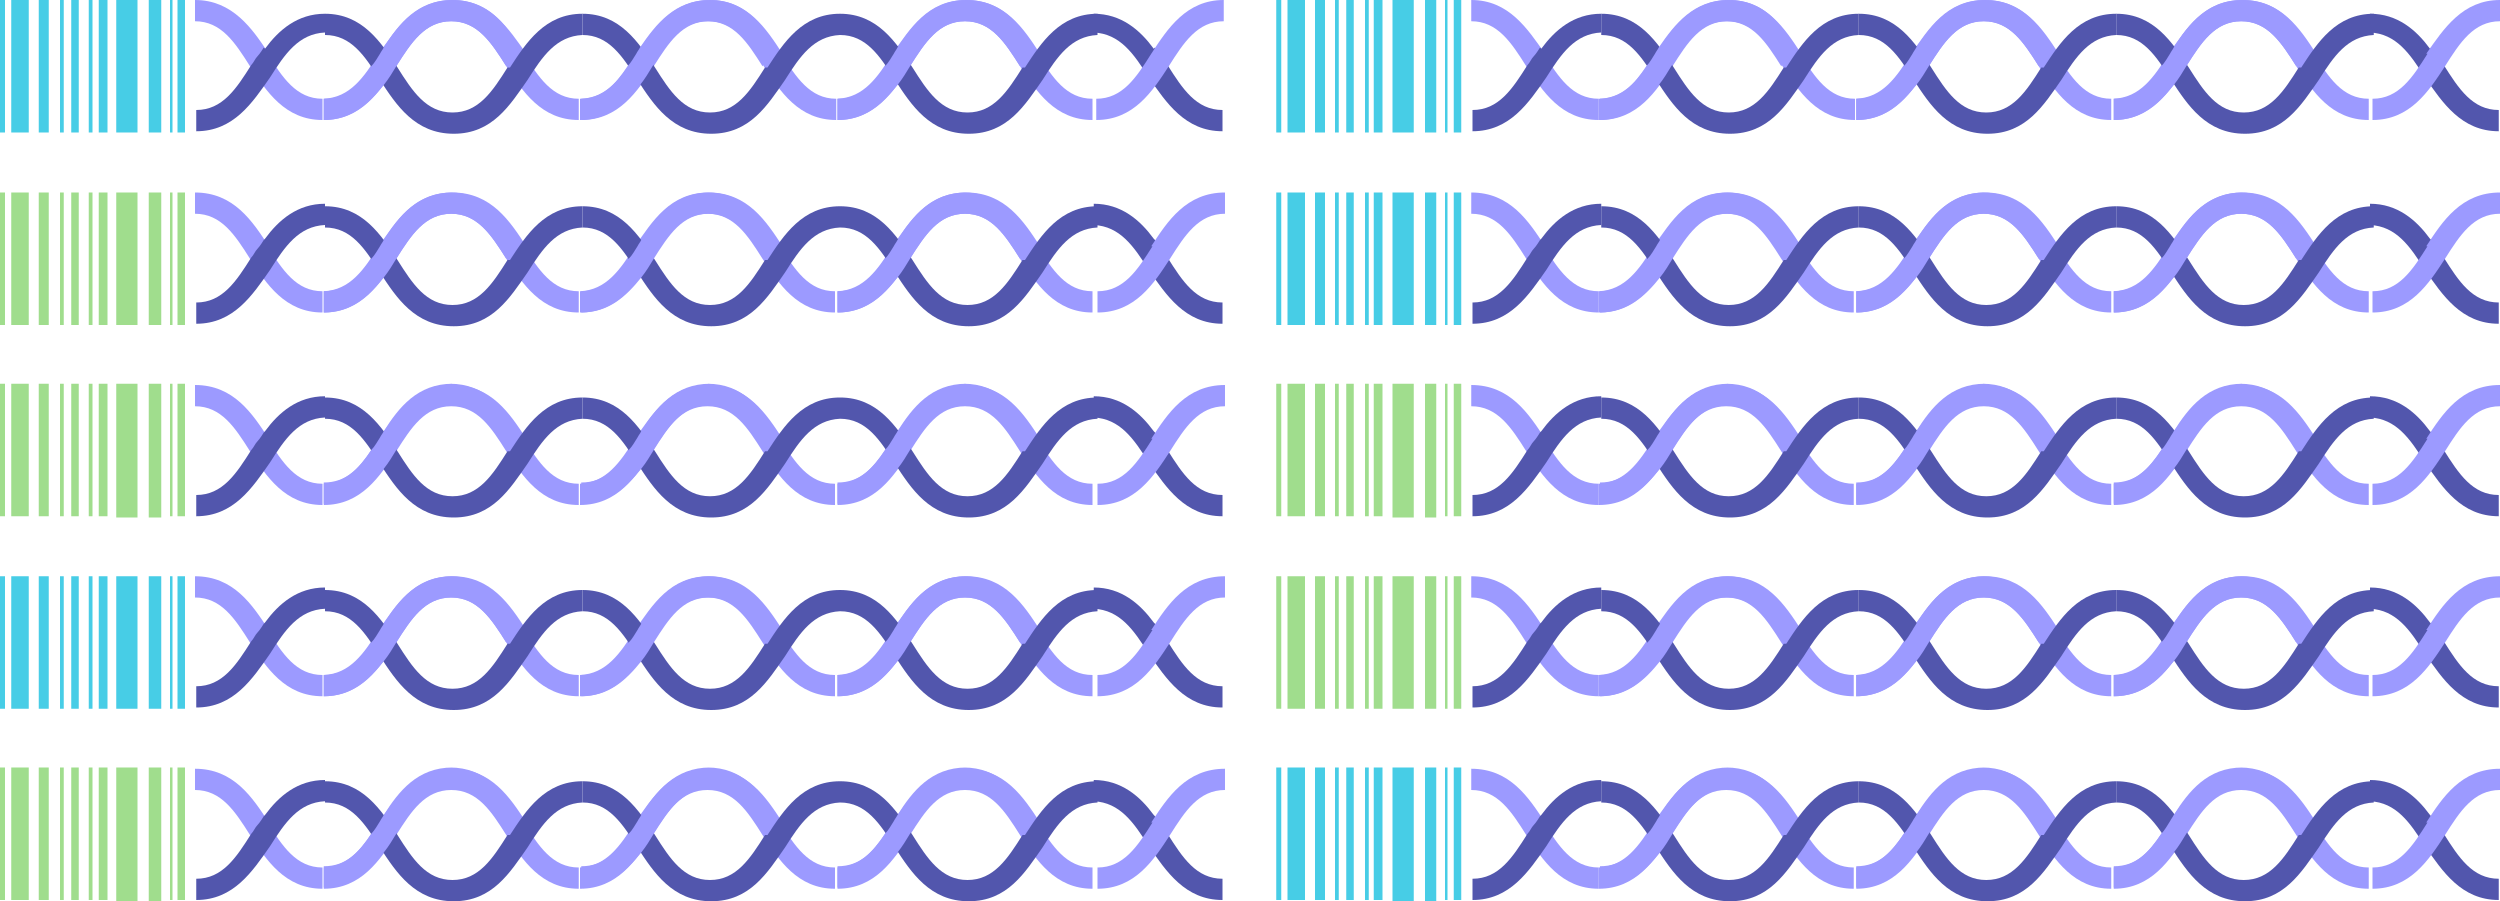 <?xml version="1.0" encoding="UTF-8"?>
<svg xmlns="http://www.w3.org/2000/svg" id="Layer_3" viewBox="0 0 20 7.21">
  <defs>
    <style>.cls-1{fill:#9c9aff;}.cls-2{fill:#a0dd8d;}.cls-3{fill:#47cde6;}.cls-4{fill:#5256ad;}</style>
  </defs>
  <rect class="cls-3" x=".48" y="0" width=".03" height="1.06"></rect>
  <rect class="cls-3" x=".31" y="0" width=".08" height="1.06"></rect>
  <rect class="cls-3" x=".09" y="0" width=".14" height="1.06"></rect>
  <rect class="cls-3" y="0" width=".04" height="1.06"></rect>
  <polygon class="cls-3" points="1.04 1.06 1.1 1.06 1.1 0 1.04 0 1.01 0 .93 0 .93 1.06 1.01 1.06 1.04 1.06"></polygon>
  <rect class="cls-3" x=".79" width=".07" height="1.06"></rect>
  <rect class="cls-3" x=".71" width=".03" height="1.06"></rect>
  <rect class="cls-3" x=".57" width=".06" height="1.06"></rect>
  <rect class="cls-3" x="1.36" y="0" width=".02" height="1.06"></rect>
  <rect class="cls-3" x="1.42" y="0" width=".06" height="1.06"></rect>
  <polygon class="cls-3" points="1.29 1.06 1.29 0 1.23 0 1.19 0 1.19 1.06 1.23 1.06 1.29 1.06"></polygon>
  <path class="cls-1" d="m4.21.43C4.07.23,3.92,0,3.62,0s-.45.23-.59.43c-.12.19-.23.35-.44.36v.17c.3,0,.45-.23.58-.43.12-.19.23-.36.44-.36s.32.17.44.36c.13.2.28.43.58.43v-.17c-.21,0-.32-.17-.44-.36Z"></path>
  <path class="cls-4" d="m4.06.54c-.12.19-.23.36-.44.36s-.32-.17-.44-.36c-.13-.2-.28-.43-.58-.43v.17c.21,0,.32.17.44.36.13.2.28.43.59.43s.45-.23.59-.43c.12-.19.23-.35.44-.36V.11c-.3,0-.45.23-.58.43Z"></path>
  <path class="cls-1" d="m3.62,0C3.34,0,3.19.19,3.07.38c-.01.02-.02.03-.03.05-.02.03-.04.07-.07.1-.1.15-.2.26-.38.26v.17c.22,0,.36-.13.48-.28.04-.05.07-.1.1-.15,0,0,0,0,0,0,.12-.19.23-.36.44-.36s.32.17.44.36c0,0,0,0,0,0,.03-.05.07-.1.1-.15C4.05.19,3.9,0,3.62,0Z"></path>
  <path class="cls-1" d="m6.26.43C6.13.23,5.98,0,5.68,0s-.45.23-.59.43c-.12.19-.23.35-.44.36v.17c.3,0,.45-.23.58-.43.12-.19.23-.36.44-.36s.32.17.44.36c.13.2.28.43.58.43v-.17c-.21,0-.32-.17-.44-.36Z"></path>
  <path class="cls-4" d="m6.12.54c-.12.19-.23.36-.44.36s-.32-.17-.44-.36c-.13-.2-.28-.43-.58-.43v.17c.21,0,.32.17.44.36.13.2.28.43.59.43s.45-.23.59-.43c.12-.19.23-.35.44-.36V.11c-.3,0-.45.23-.58.43Z"></path>
  <path class="cls-1" d="m5.68,0C5.4,0,5.25.19,5.12.38c-.01.02-.02.03-.03.05-.02.03-.04.07-.07.1-.1.15-.2.26-.38.26v.17c.22,0,.36-.13.48-.28.04-.05.07-.1.1-.15,0,0,0,0,0,0,.12-.19.23-.36.44-.36s.32.17.44.36c0,0,0,0,0,0,.03-.05.07-.1.1-.15C6.1.19,5.95,0,5.68,0Z"></path>
  <path class="cls-1" d="m8.32.43C8.19.23,8.04,0,7.73,0s-.45.23-.59.43c-.12.19-.23.35-.44.36v.17c.3,0,.45-.23.58-.43.12-.19.23-.36.44-.36s.32.17.44.36c.13.2.28.43.58.43v-.17c-.21,0-.32-.17-.44-.36Z"></path>
  <path class="cls-4" d="m8.18.54c-.12.19-.23.36-.44.36s-.32-.17-.44-.36c-.13-.2-.28-.43-.58-.43v.17c.21,0,.32.17.44.36.13.2.28.43.59.43s.45-.23.59-.43c.12-.19.23-.35.44-.36V.11c-.3,0-.45.23-.58.43Z"></path>
  <path class="cls-1" d="m7.73,0C7.46,0,7.31.19,7.18.38c-.01.02-.02.03-.03.05-.02.03-.04.07-.07.1-.1.15-.2.26-.38.26v.17c.22,0,.36-.13.48-.28.04-.05.07-.1.1-.15,0,0,0,0,0,0,.12-.19.23-.36.44-.36s.32.17.44.36c0,0,0,0,0,0,.03-.05.07-.1.1-.15C8.16.19,8.01,0,7.73,0Z"></path>
  <path class="cls-1" d="m2.15.43C2.02.23,1.86,0,1.56,0v.17c.21,0,.32.17.44.36.13.2.28.43.58.43v-.17c-.21,0-.32-.17-.44-.36Z"></path>
  <path class="cls-4" d="m2.11.38s-.03.05-.05.07c0,0,0,0,0,0-.02.02-.03.05-.05.07,0,0,0,0,0,0,0,0,0,0,0,0-.12.19-.23.36-.44.36v.17c.3,0,.45-.23.59-.43.12-.19.23-.35.44-.36V.11c-.22,0-.37.13-.48.28Z"></path>
  <path class="cls-4" d="m9.24.38s.03.05.05.07c0,0,0,0,0,0,.02.02.03.05.05.07,0,0,0,0,0,0,0,0,0,0,0,0,.12.19.23.36.44.36v.17c-.3,0-.45-.23-.59-.43-.12-.19-.23-.35-.44-.36V.11c.22,0,.37.13.48.28Z"></path>
  <path class="cls-1" d="m9.21.43C9.34.23,9.49,0,9.79,0v.17c-.21,0-.32.17-.44.36-.13.2-.28.43-.58.43v-.17c.21,0,.32-.17.44-.36Z"></path>
  <rect class="cls-2" x=".48" y="1.54" width=".03" height="1.06"></rect>
  <rect class="cls-2" x=".31" y="1.54" width=".08" height="1.06"></rect>
  <rect class="cls-2" x=".09" y="1.54" width=".14" height="1.06"></rect>
  <rect class="cls-2" y="1.54" width=".04" height="1.06"></rect>
  <polygon class="cls-2" points="1.04 2.6 1.1 2.6 1.1 1.54 1.04 1.54 1.01 1.54 .93 1.54 .93 2.6 1.01 2.6 1.04 2.6"></polygon>
  <rect class="cls-2" x=".79" y="1.54" width=".07" height="1.06"></rect>
  <rect class="cls-2" x=".71" y="1.54" width=".03" height="1.06"></rect>
  <rect class="cls-2" x=".57" y="1.54" width=".06" height="1.06"></rect>
  <rect class="cls-2" x="1.36" y="1.54" width=".02" height="1.06"></rect>
  <rect class="cls-2" x="1.42" y="1.54" width=".06" height="1.06"></rect>
  <polygon class="cls-2" points="1.29 2.6 1.29 1.54 1.23 1.54 1.19 1.54 1.19 2.6 1.23 2.6 1.29 2.6"></polygon>
  <path class="cls-1" d="m4.21,1.97c-.13-.2-.28-.43-.59-.43s-.45.23-.59.43c-.12.19-.23.35-.44.36v.17c.3,0,.45-.23.58-.43.12-.19.23-.36.44-.36s.32.17.44.36c.13.2.28.43.58.43v-.17c-.21,0-.32-.17-.44-.36Z"></path>
  <path class="cls-4" d="m4.06,2.08c-.12.19-.23.36-.44.36s-.32-.17-.44-.36c-.13-.2-.28-.43-.58-.43v.17c.21,0,.32.17.44.36.13.2.28.43.59.43s.45-.23.59-.43c.12-.19.23-.35.44-.36v-.17c-.3,0-.45.23-.58.43Z"></path>
  <path class="cls-1" d="m3.62,1.54c-.28,0-.43.19-.55.38-.01.02-.02.03-.03.05-.02.03-.04.07-.07.1-.1.15-.2.26-.38.26v.17c.22,0,.36-.13.48-.28.04-.05.07-.1.1-.15,0,0,0,0,0,0,.12-.19.23-.36.44-.36s.32.17.44.36c0,0,0,0,0,0,.03-.05.07-.1.1-.15-.13-.19-.27-.38-.55-.38Z"></path>
  <path class="cls-1" d="m6.26,1.97c-.13-.2-.28-.43-.59-.43s-.45.23-.59.43c-.12.19-.23.35-.44.36v.17c.3,0,.45-.23.58-.43.12-.19.23-.36.44-.36s.32.17.44.36c.13.2.28.43.58.43v-.17c-.21,0-.32-.17-.44-.36Z"></path>
  <path class="cls-4" d="m6.12,2.08c-.12.19-.23.36-.44.36s-.32-.17-.44-.36c-.13-.2-.28-.43-.58-.43v.17c.21,0,.32.17.44.36.13.2.28.43.59.43s.45-.23.59-.43c.12-.19.23-.35.44-.36v-.17c-.3,0-.45.23-.58.43Z"></path>
  <path class="cls-1" d="m5.68,1.54c-.28,0-.43.19-.55.38-.01.02-.02.03-.03.05-.02.03-.04.07-.07.1-.1.15-.2.26-.38.26v.17c.22,0,.36-.13.48-.28.04-.05.07-.1.1-.15,0,0,0,0,0,0,.12-.19.23-.36.44-.36s.32.17.44.36c0,0,0,0,0,0,.03-.05.07-.1.1-.15-.13-.19-.27-.38-.55-.38Z"></path>
  <path class="cls-1" d="m8.32,1.97c-.13-.2-.28-.43-.59-.43s-.45.23-.59.43c-.12.19-.23.35-.44.36v.17c.3,0,.45-.23.58-.43.12-.19.23-.36.44-.36s.32.17.44.36c.13.2.28.43.58.43v-.17c-.21,0-.32-.17-.44-.36Z"></path>
  <path class="cls-4" d="m8.18,2.08c-.12.19-.23.36-.44.36s-.32-.17-.44-.36c-.13-.2-.28-.43-.58-.43v.17c.21,0,.32.17.44.36.13.2.28.43.59.43s.45-.23.59-.43c.12-.19.23-.35.44-.36v-.17c-.3,0-.45.23-.58.43Z"></path>
  <path class="cls-1" d="m7.73,1.54c-.28,0-.43.19-.55.38-.01.02-.02.03-.03.05-.02.03-.04.07-.07.1-.1.15-.2.26-.38.26v.17c.22,0,.36-.13.48-.28.04-.05.07-.1.1-.15,0,0,0,0,0,0,.12-.19.23-.36.44-.36s.32.17.44.36c0,0,0,0,0,0,.03-.05.07-.1.1-.15-.13-.19-.27-.38-.55-.38Z"></path>
  <path class="cls-1" d="m2.15,1.97c-.13-.2-.28-.43-.59-.43v.17c.21,0,.32.17.44.36.13.2.28.43.58.43v-.17c-.21,0-.32-.17-.44-.36Z"></path>
  <path class="cls-4" d="m2.11,1.92s-.03.05-.05.07c0,0,0,0,0,0-.02.02-.03.05-.05.07,0,0,0,0,0,0,0,0,0,0,0,0-.12.19-.23.36-.44.36v.17c.3,0,.45-.23.59-.43.12-.19.23-.35.44-.36v-.17c-.22,0-.37.13-.48.28Z"></path>
  <path class="cls-4" d="m9.24,1.92s.03.05.05.07c0,0,0,0,0,0,.02.02.03.05.05.07,0,0,0,0,0,0,0,0,0,0,0,0,.12.19.23.36.44.36v.17c-.3,0-.45-.23-.59-.43-.12-.19-.23-.35-.44-.36v-.17c.22,0,.37.13.48.28Z"></path>
  <path class="cls-1" d="m9.21,1.97c.13-.2.28-.43.59-.43v.17c-.21,0-.32.17-.44.36-.13.2-.28.43-.58.43v-.17c.21,0,.32-.17.44-.36Z"></path>
  <rect class="cls-2" x=".48" y="3.07" width=".03" height="1.06"></rect>
  <rect class="cls-2" x=".31" y="3.07" width=".08" height="1.06"></rect>
  <rect class="cls-2" x=".09" y="3.07" width=".14" height="1.06"></rect>
  <rect class="cls-2" y="3.07" width=".04" height="1.06"></rect>
  <polygon class="cls-2" points="1.04 4.14 1.1 4.14 1.1 3.07 1.04 3.07 1.01 3.07 .93 3.07 .93 4.14 1.01 4.14 1.04 4.14"></polygon>
  <rect class="cls-2" x=".79" y="3.07" width=".07" height="1.06"></rect>
  <rect class="cls-2" x=".71" y="3.07" width=".03" height="1.06"></rect>
  <rect class="cls-2" x=".57" y="3.07" width=".06" height="1.06"></rect>
  <rect class="cls-2" x="1.36" y="3.07" width=".02" height="1.06"></rect>
  <rect class="cls-2" x="1.42" y="3.07" width=".06" height="1.06"></rect>
  <polygon class="cls-2" points="1.29 4.14 1.29 3.07 1.23 3.07 1.19 3.07 1.19 4.14 1.23 4.14 1.29 4.14"></polygon>
  <path class="cls-1" d="m4.21,3.51c-.13-.2-.28-.43-.59-.43s-.45.23-.59.43c-.12.19-.23.35-.44.36v.17c.3,0,.45-.23.58-.43.12-.19.23-.36.44-.36s.32.17.44.36c.13.2.28.43.58.43v-.17c-.21,0-.32-.17-.44-.36Z"></path>
  <path class="cls-4" d="m4.06,3.61c-.12.19-.23.36-.44.36s-.32-.17-.44-.36c-.13-.2-.28-.43-.58-.43v.17c.21,0,.32.17.44.36.13.2.28.43.59.43s.45-.23.59-.43c.12-.19.23-.35.44-.36v-.17c-.3,0-.45.23-.58.43Z"></path>
  <path class="cls-1" d="m3.62,3.07c-.28,0-.43.19-.55.38-.01.02-.02.03-.03.05-.02.03-.04.07-.07.1-.1.15-.2.26-.38.26v.17c.22,0,.36-.13.48-.28.04-.05.07-.1.1-.15,0,0,0,0,0,0,.12-.19.23-.36.44-.36s.32.17.44.36c0,0,0,0,0,0,.03-.05.07-.1.1-.15-.13-.19-.27-.38-.55-.38Z"></path>
  <path class="cls-1" d="m6.26,3.51c-.13-.2-.28-.43-.59-.43s-.45.23-.59.43c-.12.19-.23.35-.44.36v.17c.3,0,.45-.23.58-.43.12-.19.23-.36.44-.36s.32.17.44.36c.13.2.28.43.58.43v-.17c-.21,0-.32-.17-.44-.36Z"></path>
  <path class="cls-4" d="m6.12,3.61c-.12.19-.23.36-.44.36s-.32-.17-.44-.36c-.13-.2-.28-.43-.58-.43v.17c.21,0,.32.17.44.36.13.2.28.43.59.43s.45-.23.59-.43c.12-.19.23-.35.44-.36v-.17c-.3,0-.45.23-.58.43Z"></path>
  <path class="cls-1" d="m5.68,3.07c-.28,0-.43.19-.55.38-.01.02-.02.03-.03.05-.02.03-.04.07-.07.1-.1.15-.2.26-.38.26v.17c.22,0,.36-.13.48-.28.04-.05.07-.1.1-.15,0,0,0,0,0,0,.12-.19.23-.36.44-.36s.32.17.44.36c0,0,0,0,0,0,.03-.05.07-.1.1-.15-.13-.19-.27-.38-.55-.38Z"></path>
  <path class="cls-1" d="m8.32,3.51c-.13-.2-.28-.43-.59-.43s-.45.23-.59.43c-.12.19-.23.35-.44.36v.17c.3,0,.45-.23.58-.43.12-.19.23-.36.44-.36s.32.17.44.36c.13.2.28.43.58.43v-.17c-.21,0-.32-.17-.44-.36Z"></path>
  <path class="cls-4" d="m8.18,3.61c-.12.19-.23.36-.44.36s-.32-.17-.44-.36c-.13-.2-.28-.43-.58-.43v.17c.21,0,.32.17.44.36.13.2.28.43.59.43s.45-.23.59-.43c.12-.19.23-.35.44-.36v-.17c-.3,0-.45.23-.58.43Z"></path>
  <path class="cls-1" d="m7.73,3.07c-.28,0-.43.19-.55.38-.01.02-.02.03-.03.05-.02.03-.04.07-.07.1-.1.15-.2.26-.38.26v.17c.22,0,.36-.13.48-.28.04-.05.07-.1.1-.15,0,0,0,0,0,0,.12-.19.23-.36.44-.36s.32.17.44.36c0,0,0,0,0,0,.03-.05.07-.1.1-.15-.13-.19-.27-.38-.55-.38Z"></path>
  <path class="cls-1" d="m2.15,3.51c-.13-.2-.28-.43-.59-.43v.17c.21,0,.32.17.44.36.13.2.28.43.58.43v-.17c-.21,0-.32-.17-.44-.36Z"></path>
  <path class="cls-4" d="m2.11,3.46s-.03.05-.05.07c0,0,0,0,0,0-.02.02-.03.05-.05.07,0,0,0,0,0,0,0,0,0,0,0,0-.12.19-.23.36-.44.36v.17c.3,0,.45-.23.59-.43.12-.19.23-.35.44-.36v-.17c-.22,0-.37.13-.48.28Z"></path>
  <path class="cls-4" d="m9.24,3.46s.03.05.05.07c0,0,0,0,0,0,.02.02.03.05.05.07,0,0,0,0,0,0,0,0,0,0,0,0,.12.19.23.36.44.36v.17c-.3,0-.45-.23-.59-.43-.12-.19-.23-.35-.44-.36v-.17c.22,0,.37.13.48.28Z"></path>
  <path class="cls-1" d="m9.21,3.51c.13-.2.28-.43.59-.43v.17c-.21,0-.32.17-.44.36-.13.2-.28.43-.58.43v-.17c.21,0,.32-.17.44-.36Z"></path>
  <rect class="cls-2" x="10.68" y="3.07" width=".03" height="1.06"></rect>
  <rect class="cls-2" x="10.52" y="3.07" width=".08" height="1.06"></rect>
  <rect class="cls-2" x="10.3" y="3.07" width=".14" height="1.06"></rect>
  <rect class="cls-2" x="10.21" y="3.07" width=".04" height="1.06"></rect>
  <polygon class="cls-2" points="11.25 4.14 11.31 4.14 11.31 3.07 11.25 3.07 11.22 3.07 11.14 3.07 11.14 4.14 11.22 4.14 11.25 4.14"></polygon>
  <rect class="cls-2" x="10.99" y="3.07" width=".07" height="1.06"></rect>
  <rect class="cls-2" x="10.92" y="3.07" width=".03" height="1.06"></rect>
  <rect class="cls-2" x="10.77" y="3.07" width=".06" height="1.06"></rect>
  <rect class="cls-2" x="11.56" y="3.07" width=".02" height="1.06"></rect>
  <rect class="cls-2" x="11.63" y="3.07" width=".06" height="1.06"></rect>
  <polygon class="cls-2" points="11.49 4.14 11.49 3.07 11.44 3.07 11.4 3.07 11.4 4.14 11.44 4.14 11.49 4.14"></polygon>
  <path class="cls-1" d="m14.41,3.51c-.13-.2-.28-.43-.59-.43s-.45.23-.59.43c-.12.19-.23.35-.44.36v.17c.3,0,.45-.23.58-.43.12-.19.23-.36.44-.36s.32.17.44.36c.13.2.28.43.58.43v-.17c-.21,0-.32-.17-.44-.36Z"></path>
  <path class="cls-4" d="m14.27,3.61c-.12.19-.23.36-.44.36s-.32-.17-.44-.36c-.13-.2-.28-.43-.58-.43v.17c.21,0,.32.17.44.36.13.2.28.43.59.43s.45-.23.59-.43c.12-.19.23-.35.44-.36v-.17c-.3,0-.45.23-.58.43Z"></path>
  <path class="cls-1" d="m13.83,3.07c-.28,0-.43.19-.55.38-.01.02-.02.03-.03.05-.02.03-.04.07-.07.1-.1.15-.2.26-.38.26v.17c.22,0,.36-.13.48-.28.04-.05.07-.1.1-.15,0,0,0,0,0,0,.12-.19.23-.36.44-.36s.32.17.44.36c0,0,0,0,0,0,.03-.05.07-.1.1-.15-.13-.19-.27-.38-.55-.38Z"></path>
  <path class="cls-1" d="m16.47,3.51c-.13-.2-.28-.43-.59-.43s-.45.23-.59.43c-.12.19-.23.35-.44.36v.17c.3,0,.45-.23.58-.43.12-.19.23-.36.44-.36s.32.17.44.36c.13.2.28.43.58.43v-.17c-.21,0-.32-.17-.44-.36Z"></path>
  <path class="cls-4" d="m16.33,3.61c-.12.19-.23.36-.44.36s-.32-.17-.44-.36c-.13-.2-.28-.43-.58-.43v.17c.21,0,.32.17.44.36.13.2.28.43.59.43s.45-.23.59-.43c.12-.19.23-.35.44-.36v-.17c-.3,0-.45.23-.58.43Z"></path>
  <path class="cls-1" d="m15.88,3.07c-.28,0-.43.19-.55.38-.01.02-.02.03-.03.05-.02.03-.04.07-.07.1-.1.15-.2.26-.38.26v.17c.22,0,.36-.13.48-.28.04-.05.07-.1.1-.15,0,0,0,0,0,0,.12-.19.23-.36.44-.36s.32.17.44.36c0,0,0,0,0,0,.03-.05.07-.1.1-.15-.13-.19-.27-.38-.55-.38Z"></path>
  <path class="cls-1" d="m18.53,3.51c-.13-.2-.28-.43-.59-.43s-.45.23-.59.43c-.12.19-.23.35-.44.36v.17c.3,0,.45-.23.58-.43.12-.19.23-.36.44-.36s.32.17.44.36c.13.2.28.43.58.43v-.17c-.21,0-.32-.17-.44-.36Z"></path>
  <path class="cls-4" d="m18.39,3.61c-.12.19-.23.36-.44.36s-.32-.17-.44-.36c-.13-.2-.28-.43-.58-.43v.17c.21,0,.32.17.44.36.13.2.28.43.59.43s.45-.23.59-.43c.12-.19.23-.35.44-.36v-.17c-.3,0-.45.23-.58.43Z"></path>
  <path class="cls-1" d="m17.94,3.07c-.28,0-.43.19-.55.38-.01.02-.02.03-.03.05-.02.03-.04.07-.07.1-.1.15-.2.26-.38.26v.17c.22,0,.36-.13.48-.28.04-.05.07-.1.1-.15,0,0,0,0,0,0,.12-.19.23-.36.44-.36s.32.17.44.36c0,0,0,0,0,0,.03-.05.07-.1.1-.15-.13-.19-.27-.38-.55-.38Z"></path>
  <path class="cls-1" d="m12.36,3.51c-.13-.2-.28-.43-.59-.43v.17c.21,0,.32.17.44.36.13.2.28.43.58.43v-.17c-.21,0-.32-.17-.44-.36Z"></path>
  <path class="cls-4" d="m12.32,3.46s-.03.05-.05.07c0,0,0,0,0,0-.02.02-.03.05-.05.07,0,0,0,0,0,0,0,0,0,0,0,0-.12.19-.23.36-.44.36v.17c.3,0,.45-.23.59-.43.12-.19.23-.35.44-.36v-.17c-.22,0-.37.13-.48.28Z"></path>
  <path class="cls-4" d="m19.45,3.46s.03.05.05.07c0,0,0,0,0,0,.02.02.03.05.05.07,0,0,0,0,0,0,0,0,0,0,0,0,.12.19.23.36.44.36v.17c-.3,0-.45-.23-.59-.43-.12-.19-.23-.35-.44-.36v-.17c.22,0,.37.13.48.28Z"></path>
  <path class="cls-1" d="m19.41,3.51c.13-.2.28-.43.59-.43v.17c-.21,0-.32.17-.44.36-.13.2-.28.43-.58.43v-.17c.21,0,.32-.17.44-.36Z"></path>
  <rect class="cls-3" x="10.68" y="0" width=".03" height="1.06"></rect>
  <rect class="cls-3" x="10.52" y="0" width=".08" height="1.06"></rect>
  <rect class="cls-3" x="10.3" y="0" width=".14" height="1.06"></rect>
  <rect class="cls-3" x="10.21" y="0" width=".04" height="1.06"></rect>
  <polygon class="cls-3" points="11.25 1.06 11.31 1.06 11.31 0 11.25 0 11.22 0 11.14 0 11.14 1.06 11.22 1.06 11.25 1.06"></polygon>
  <rect class="cls-3" x="10.99" width=".07" height="1.06"></rect>
  <rect class="cls-3" x="10.92" width=".03" height="1.06"></rect>
  <rect class="cls-3" x="10.77" width=".06" height="1.06"></rect>
  <rect class="cls-3" x="11.56" y="0" width=".02" height="1.06"></rect>
  <rect class="cls-3" x="11.63" y="0" width=".06" height="1.06"></rect>
  <polygon class="cls-3" points="11.49 1.06 11.49 0 11.44 0 11.4 0 11.4 1.06 11.44 1.06 11.49 1.06"></polygon>
  <path class="cls-1" d="m14.41.43C14.28.23,14.13,0,13.83,0s-.45.23-.59.43c-.12.19-.23.35-.44.36v.17c.3,0,.45-.23.58-.43.12-.19.23-.36.44-.36s.32.17.44.36c.13.2.28.43.58.43v-.17c-.21,0-.32-.17-.44-.36Z"></path>
  <path class="cls-4" d="m14.27.54c-.12.19-.23.36-.44.36s-.32-.17-.44-.36c-.13-.2-.28-.43-.58-.43v.17c.21,0,.32.17.44.36.13.2.28.43.59.43s.45-.23.59-.43c.12-.19.23-.35.44-.36V.11c-.3,0-.45.23-.58.43Z"></path>
  <path class="cls-1" d="m13.83,0C13.55,0,13.4.19,13.27.38c-.01.02-.02.03-.03.05-.02.03-.04.07-.07.1-.1.15-.2.26-.38.26v.17c.22,0,.36-.13.48-.28.04-.05.07-.1.1-.15,0,0,0,0,0,0,.12-.19.23-.36.44-.36s.32.17.44.36c0,0,0,0,0,0,.03-.05.07-.1.1-.15C14.25.19,14.11,0,13.83,0Z"></path>
  <path class="cls-1" d="m16.47.43C16.34.23,16.19,0,15.88,0s-.45.23-.59.43c-.12.19-.23.35-.44.36v.17c.3,0,.45-.23.58-.43.12-.19.23-.36.44-.36s.32.17.44.36c.13.2.28.43.58.43v-.17c-.21,0-.32-.17-.44-.36Z"></path>
  <path class="cls-4" d="m16.33.54c-.12.19-.23.36-.44.36s-.32-.17-.44-.36c-.13-.2-.28-.43-.58-.43v.17c.21,0,.32.17.44.36.13.2.28.43.59.43s.45-.23.59-.43c.12-.19.23-.35.44-.36V.11c-.3,0-.45.23-.58.43Z"></path>
  <path class="cls-1" d="m15.88,0C15.61,0,15.46.19,15.33.38c-.01.02-.02.03-.03.05-.02.03-.04.07-.07.1-.1.15-.2.26-.38.26v.17c.22,0,.36-.13.48-.28.04-.05.07-.1.1-.15,0,0,0,0,0,0,.12-.19.23-.36.44-.36s.32.17.44.36c0,0,0,0,0,0,.03-.05.07-.1.1-.15C16.31.19,16.16,0,15.88,0Z"></path>
  <path class="cls-1" d="m18.53.43C18.4.23,18.25,0,17.94,0s-.45.23-.59.43c-.12.19-.23.35-.44.36v.17c.3,0,.45-.23.58-.43.12-.19.23-.36.44-.36s.32.17.44.36c.13.2.28.43.58.43v-.17c-.21,0-.32-.17-.44-.36Z"></path>
  <path class="cls-4" d="m18.39.54c-.12.19-.23.36-.44.36s-.32-.17-.44-.36c-.13-.2-.28-.43-.58-.43v.17c.21,0,.32.17.44.36.13.2.28.43.59.43s.45-.23.59-.43c.12-.19.23-.35.44-.36V.11c-.3,0-.45.23-.58.43Z"></path>
  <path class="cls-1" d="m17.94,0C17.66,0,17.51.19,17.39.38c-.01.02-.02.03-.03.05-.02.03-.04.07-.07.1-.1.15-.2.26-.38.26v.17c.22,0,.36-.13.48-.28.04-.05.07-.1.1-.15,0,0,0,0,0,0,.12-.19.23-.36.44-.36s.32.17.44.36c0,0,0,0,0,0,.03-.05.07-.1.1-.15C18.37.19,18.22,0,17.94,0Z"></path>
  <path class="cls-1" d="m12.36.43C12.22.23,12.07,0,11.77,0v.17c.21,0,.32.17.44.36.13.2.28.43.58.43v-.17c-.21,0-.32-.17-.44-.36Z"></path>
  <path class="cls-4" d="m12.32.38s-.03.05-.05.07c0,0,0,0,0,0-.02.02-.03.05-.05.07,0,0,0,0,0,0,0,0,0,0,0,0-.12.19-.23.36-.44.36v.17c.3,0,.45-.23.59-.43.12-.19.23-.35.44-.36V.11c-.22,0-.37.13-.48.28Z"></path>
  <path class="cls-4" d="m19.45.38s.03.05.05.07c0,0,0,0,0,0,.02.02.03.05.05.07,0,0,0,0,0,0,0,0,0,0,0,0,.12.19.23.36.44.36v.17c-.3,0-.45-.23-.59-.43-.12-.19-.23-.35-.44-.36V.11c.22,0,.37.13.48.28Z"></path>
  <path class="cls-1" d="m19.41.43C19.55.23,19.7,0,20,0v.17c-.21,0-.32.17-.44.36-.13.2-.28.43-.58.43v-.17c.21,0,.32-.17.44-.36Z"></path>
  <rect class="cls-3" x="10.68" y="1.54" width=".03" height="1.06"></rect>
  <rect class="cls-3" x="10.52" y="1.54" width=".08" height="1.06"></rect>
  <rect class="cls-3" x="10.3" y="1.54" width=".14" height="1.06"></rect>
  <rect class="cls-3" x="10.21" y="1.54" width=".04" height="1.06"></rect>
  <polygon class="cls-3" points="11.25 2.6 11.31 2.6 11.31 1.54 11.25 1.54 11.22 1.54 11.14 1.54 11.14 2.6 11.22 2.6 11.25 2.6"></polygon>
  <rect class="cls-3" x="10.99" y="1.54" width=".07" height="1.06"></rect>
  <rect class="cls-3" x="10.92" y="1.54" width=".03" height="1.06"></rect>
  <rect class="cls-3" x="10.77" y="1.54" width=".06" height="1.06"></rect>
  <rect class="cls-3" x="11.56" y="1.54" width=".02" height="1.06"></rect>
  <rect class="cls-3" x="11.63" y="1.54" width=".06" height="1.06"></rect>
  <polygon class="cls-3" points="11.49 2.6 11.49 1.54 11.44 1.54 11.4 1.54 11.4 2.6 11.44 2.6 11.49 2.6"></polygon>
  <path class="cls-1" d="m14.41,1.97c-.13-.2-.28-.43-.59-.43s-.45.23-.59.43c-.12.19-.23.35-.44.36v.17c.3,0,.45-.23.58-.43.12-.19.23-.36.44-.36s.32.17.44.36c.13.2.28.43.58.43v-.17c-.21,0-.32-.17-.44-.36Z"></path>
  <path class="cls-4" d="m14.27,2.08c-.12.19-.23.36-.44.36s-.32-.17-.44-.36c-.13-.2-.28-.43-.58-.43v.17c.21,0,.32.17.44.36.13.2.28.43.59.43s.45-.23.59-.43c.12-.19.23-.35.44-.36v-.17c-.3,0-.45.23-.58.43Z"></path>
  <path class="cls-1" d="m13.83,1.54c-.28,0-.43.19-.55.38-.01.02-.02.03-.03.05-.02.03-.04.07-.07.1-.1.15-.2.26-.38.26v.17c.22,0,.36-.13.48-.28.04-.05.07-.1.1-.15,0,0,0,0,0,0,.12-.19.23-.36.44-.36s.32.17.44.36c0,0,0,0,0,0,.03-.05.07-.1.1-.15-.13-.19-.27-.38-.55-.38Z"></path>
  <path class="cls-1" d="m16.47,1.97c-.13-.2-.28-.43-.59-.43s-.45.23-.59.43c-.12.19-.23.35-.44.36v.17c.3,0,.45-.23.58-.43.12-.19.23-.36.44-.36s.32.17.44.36c.13.2.28.43.58.43v-.17c-.21,0-.32-.17-.44-.36Z"></path>
  <path class="cls-4" d="m16.33,2.08c-.12.19-.23.36-.44.36s-.32-.17-.44-.36c-.13-.2-.28-.43-.58-.43v.17c.21,0,.32.17.44.36.13.2.28.43.59.43s.45-.23.59-.43c.12-.19.23-.35.44-.36v-.17c-.3,0-.45.23-.58.43Z"></path>
  <path class="cls-1" d="m15.88,1.54c-.28,0-.43.19-.55.38-.01.02-.02.03-.03.05-.02.03-.04.07-.07.1-.1.15-.2.26-.38.26v.17c.22,0,.36-.13.48-.28.04-.05.07-.1.1-.15,0,0,0,0,0,0,.12-.19.23-.36.44-.36s.32.17.44.36c0,0,0,0,0,0,.03-.05.07-.1.1-.15-.13-.19-.27-.38-.55-.38Z"></path>
  <path class="cls-1" d="m18.53,1.97c-.13-.2-.28-.43-.59-.43s-.45.23-.59.43c-.12.19-.23.35-.44.36v.17c.3,0,.45-.23.58-.43.12-.19.23-.36.44-.36s.32.17.44.36c.13.2.28.43.58.43v-.17c-.21,0-.32-.17-.44-.36Z"></path>
  <path class="cls-4" d="m18.39,2.08c-.12.19-.23.36-.44.36s-.32-.17-.44-.36c-.13-.2-.28-.43-.58-.43v.17c.21,0,.32.17.44.36.13.2.28.43.59.43s.45-.23.59-.43c.12-.19.23-.35.44-.36v-.17c-.3,0-.45.23-.58.43Z"></path>
  <path class="cls-1" d="m17.94,1.54c-.28,0-.43.19-.55.38-.01.02-.02.03-.03.05-.02.03-.04.07-.07.1-.1.15-.2.26-.38.26v.17c.22,0,.36-.13.48-.28.04-.05.07-.1.1-.15,0,0,0,0,0,0,.12-.19.23-.36.44-.36s.32.17.44.36c0,0,0,0,0,0,.03-.05.07-.1.1-.15-.13-.19-.27-.38-.55-.38Z"></path>
  <path class="cls-1" d="m12.36,1.97c-.13-.2-.28-.43-.59-.43v.17c.21,0,.32.17.44.36.13.2.28.43.58.43v-.17c-.21,0-.32-.17-.44-.36Z"></path>
  <path class="cls-4" d="m12.32,1.92s-.03.05-.05.07c0,0,0,0,0,0-.02.02-.03.05-.05.07,0,0,0,0,0,0,0,0,0,0,0,0-.12.19-.23.36-.44.36v.17c.3,0,.45-.23.59-.43.12-.19.23-.35.44-.36v-.17c-.22,0-.37.13-.48.28Z"></path>
  <path class="cls-4" d="m19.45,1.92s.03.05.05.07c0,0,0,0,0,0,.02.02.03.05.05.07,0,0,0,0,0,0,0,0,0,0,0,0,.12.19.23.36.44.36v.17c-.3,0-.45-.23-.59-.43-.12-.19-.23-.35-.44-.36v-.17c.22,0,.37.13.48.28Z"></path>
  <path class="cls-1" d="m19.41,1.97c.13-.2.28-.43.59-.43v.17c-.21,0-.32.17-.44.36-.13.2-.28.43-.58.43v-.17c.21,0,.32-.17.44-.36Z"></path>
  <rect class="cls-2" x="10.68" y="4.61" width=".03" height="1.06"></rect>
  <rect class="cls-2" x="10.52" y="4.61" width=".08" height="1.06"></rect>
  <rect class="cls-2" x="10.3" y="4.61" width=".14" height="1.06"></rect>
  <rect class="cls-2" x="10.21" y="4.61" width=".04" height="1.06"></rect>
  <polygon class="cls-2" points="11.25 5.67 11.31 5.67 11.31 4.61 11.25 4.61 11.22 4.61 11.14 4.61 11.14 5.67 11.22 5.67 11.25 5.67"></polygon>
  <rect class="cls-2" x="10.99" y="4.61" width=".07" height="1.06"></rect>
  <rect class="cls-2" x="10.92" y="4.61" width=".03" height="1.06"></rect>
  <rect class="cls-2" x="10.77" y="4.61" width=".06" height="1.06"></rect>
  <rect class="cls-2" x="11.56" y="4.61" width=".02" height="1.06"></rect>
  <rect class="cls-2" x="11.63" y="4.61" width=".06" height="1.06"></rect>
  <polygon class="cls-2" points="11.49 5.67 11.49 4.61 11.44 4.61 11.4 4.61 11.4 5.67 11.44 5.67 11.49 5.67"></polygon>
  <path class="cls-1" d="m14.41,5.04c-.13-.2-.28-.43-.59-.43s-.45.23-.59.43c-.12.19-.23.35-.44.36v.17c.3,0,.45-.23.58-.43.12-.19.23-.36.44-.36s.32.17.44.36c.13.2.28.43.58.43v-.17c-.21,0-.32-.17-.44-.36Z"></path>
  <path class="cls-4" d="m14.27,5.15c-.12.19-.23.36-.44.36s-.32-.17-.44-.36c-.13-.2-.28-.43-.58-.43v.17c.21,0,.32.17.44.36.13.2.28.43.59.43s.45-.23.59-.43c.12-.19.23-.35.44-.36v-.17c-.3,0-.45.23-.58.43Z"></path>
  <path class="cls-1" d="m13.83,4.61c-.28,0-.43.19-.55.38-.01.02-.02.03-.03.05-.02.03-.04.07-.07.1-.1.15-.2.26-.38.26v.17c.22,0,.36-.13.48-.28.04-.05.07-.1.1-.15,0,0,0,0,0,0,.12-.19.23-.36.44-.36s.32.17.44.36c0,0,0,0,0,0,.03-.05.07-.1.1-.15-.13-.19-.27-.38-.55-.38Z"></path>
  <path class="cls-1" d="m16.47,5.04c-.13-.2-.28-.43-.59-.43s-.45.23-.59.43c-.12.19-.23.35-.44.36v.17c.3,0,.45-.23.58-.43.12-.19.23-.36.44-.36s.32.17.44.36c.13.2.28.43.58.43v-.17c-.21,0-.32-.17-.44-.36Z"></path>
  <path class="cls-4" d="m16.33,5.15c-.12.19-.23.36-.44.36s-.32-.17-.44-.36c-.13-.2-.28-.43-.58-.43v.17c.21,0,.32.17.44.36.13.2.28.43.59.43s.45-.23.59-.43c.12-.19.23-.35.44-.36v-.17c-.3,0-.45.23-.58.43Z"></path>
  <path class="cls-1" d="m15.88,4.61c-.28,0-.43.19-.55.38-.01.02-.02.03-.03.05-.02.03-.04.07-.07.1-.1.15-.2.26-.38.26v.17c.22,0,.36-.13.48-.28.04-.05.07-.1.1-.15,0,0,0,0,0,0,.12-.19.23-.36.44-.36s.32.17.44.36c0,0,0,0,0,0,.03-.05.07-.1.1-.15-.13-.19-.27-.38-.55-.38Z"></path>
  <path class="cls-1" d="m18.53,5.04c-.13-.2-.28-.43-.59-.43s-.45.23-.59.43c-.12.19-.23.35-.44.36v.17c.3,0,.45-.23.58-.43.12-.19.23-.36.44-.36s.32.17.44.36c.13.2.28.43.58.43v-.17c-.21,0-.32-.17-.44-.36Z"></path>
  <path class="cls-4" d="m18.39,5.15c-.12.19-.23.36-.44.36s-.32-.17-.44-.36c-.13-.2-.28-.43-.58-.43v.17c.21,0,.32.17.44.36.13.2.28.43.59.43s.45-.23.59-.43c.12-.19.23-.35.44-.36v-.17c-.3,0-.45.23-.58.43Z"></path>
  <path class="cls-1" d="m17.94,4.61c-.28,0-.43.19-.55.38-.01.02-.02.03-.03.05-.02.03-.04.07-.07.1-.1.15-.2.26-.38.26v.17c.22,0,.36-.13.48-.28.04-.05.07-.1.1-.15,0,0,0,0,0,0,.12-.19.23-.36.44-.36s.32.17.44.36c0,0,0,0,0,0,.03-.05.07-.1.1-.15-.13-.19-.27-.38-.55-.38Z"></path>
  <path class="cls-1" d="m12.36,5.04c-.13-.2-.28-.43-.59-.43v.17c.21,0,.32.17.44.36.13.2.28.43.58.43v-.17c-.21,0-.32-.17-.44-.36Z"></path>
  <path class="cls-4" d="m12.32,4.99s-.03.05-.05.07c0,0,0,0,0,0-.02.02-.03.05-.05.07,0,0,0,0,0,0,0,0,0,0,0,0-.12.19-.23.36-.44.36v.17c.3,0,.45-.23.59-.43.12-.19.23-.35.44-.36v-.17c-.22,0-.37.13-.48.28Z"></path>
  <path class="cls-4" d="m19.45,4.99s.03.05.05.07c0,0,0,0,0,0,.02.02.03.05.05.07,0,0,0,0,0,0,0,0,0,0,0,0,.12.19.23.36.44.36v.17c-.3,0-.45-.23-.59-.43-.12-.19-.23-.35-.44-.36v-.17c.22,0,.37.13.48.28Z"></path>
  <path class="cls-1" d="m19.41,5.04c.13-.2.28-.43.59-.43v.17c-.21,0-.32.17-.44.36-.13.2-.28.43-.58.43v-.17c.21,0,.32-.17.44-.36Z"></path>
  <rect class="cls-3" x=".48" y="4.61" width=".03" height="1.06"></rect>
  <rect class="cls-3" x=".31" y="4.61" width=".08" height="1.06"></rect>
  <rect class="cls-3" x=".09" y="4.61" width=".14" height="1.06"></rect>
  <rect class="cls-3" y="4.61" width=".04" height="1.06"></rect>
  <polygon class="cls-3" points="1.04 5.67 1.1 5.67 1.1 4.61 1.04 4.61 1.01 4.61 .93 4.61 .93 5.67 1.01 5.67 1.04 5.67"></polygon>
  <rect class="cls-3" x=".79" y="4.61" width=".07" height="1.06"></rect>
  <rect class="cls-3" x=".71" y="4.61" width=".03" height="1.06"></rect>
  <rect class="cls-3" x=".57" y="4.61" width=".06" height="1.06"></rect>
  <rect class="cls-3" x="1.36" y="4.61" width=".02" height="1.06"></rect>
  <rect class="cls-3" x="1.42" y="4.61" width=".06" height="1.06"></rect>
  <polygon class="cls-3" points="1.29 5.67 1.29 4.61 1.23 4.61 1.19 4.61 1.19 5.67 1.23 5.67 1.29 5.67"></polygon>
  <path class="cls-1" d="m4.21,5.04c-.13-.2-.28-.43-.59-.43s-.45.23-.59.43c-.12.19-.23.35-.44.36v.17c.3,0,.45-.23.58-.43.12-.19.23-.36.44-.36s.32.17.44.36c.13.2.28.43.58.43v-.17c-.21,0-.32-.17-.44-.36Z"></path>
  <path class="cls-4" d="m4.06,5.15c-.12.19-.23.36-.44.36s-.32-.17-.44-.36c-.13-.2-.28-.43-.58-.43v.17c.21,0,.32.17.44.36.13.2.28.43.59.43s.45-.23.59-.43c.12-.19.23-.35.44-.36v-.17c-.3,0-.45.23-.58.43Z"></path>
  <path class="cls-1" d="m3.62,4.61c-.28,0-.43.19-.55.38-.01.02-.02.03-.03.05-.02.03-.04.07-.07.1-.1.15-.2.26-.38.26v.17c.22,0,.36-.13.48-.28.04-.05.07-.1.1-.15,0,0,0,0,0,0,.12-.19.23-.36.44-.36s.32.17.44.36c0,0,0,0,0,0,.03-.05.07-.1.1-.15-.13-.19-.27-.38-.55-.38Z"></path>
  <path class="cls-1" d="m6.26,5.04c-.13-.2-.28-.43-.59-.43s-.45.23-.59.43c-.12.19-.23.35-.44.36v.17c.3,0,.45-.23.58-.43.12-.19.23-.36.44-.36s.32.17.44.36c.13.2.28.43.58.43v-.17c-.21,0-.32-.17-.44-.36Z"></path>
  <path class="cls-4" d="m6.12,5.15c-.12.19-.23.36-.44.36s-.32-.17-.44-.36c-.13-.2-.28-.43-.58-.43v.17c.21,0,.32.17.44.36.13.2.28.43.59.43s.45-.23.59-.43c.12-.19.23-.35.44-.36v-.17c-.3,0-.45.23-.58.43Z"></path>
  <path class="cls-1" d="m5.68,4.61c-.28,0-.43.19-.55.38-.01.02-.02.03-.03.05-.02.03-.04.07-.07.1-.1.15-.2.26-.38.26v.17c.22,0,.36-.13.48-.28.04-.05.07-.1.1-.15,0,0,0,0,0,0,.12-.19.23-.36.44-.36s.32.17.44.36c0,0,0,0,0,0,.03-.05.07-.1.1-.15-.13-.19-.27-.38-.55-.38Z"></path>
  <path class="cls-1" d="m8.32,5.04c-.13-.2-.28-.43-.59-.43s-.45.23-.59.43c-.12.19-.23.35-.44.36v.17c.3,0,.45-.23.58-.43.12-.19.23-.36.44-.36s.32.17.44.36c.13.2.28.43.58.43v-.17c-.21,0-.32-.17-.44-.36Z"></path>
  <path class="cls-4" d="m8.18,5.15c-.12.19-.23.36-.44.36s-.32-.17-.44-.36c-.13-.2-.28-.43-.58-.43v.17c.21,0,.32.17.44.36.13.2.28.43.59.43s.45-.23.59-.43c.12-.19.23-.35.44-.36v-.17c-.3,0-.45.23-.58.43Z"></path>
  <path class="cls-1" d="m7.73,4.61c-.28,0-.43.19-.55.38-.01.02-.02.03-.03.05-.02.03-.04.07-.07.1-.1.15-.2.26-.38.26v.17c.22,0,.36-.13.48-.28.04-.05.07-.1.1-.15,0,0,0,0,0,0,.12-.19.23-.36.44-.36s.32.17.44.36c0,0,0,0,0,0,.03-.05.07-.1.1-.15-.13-.19-.27-.38-.55-.38Z"></path>
  <path class="cls-1" d="m2.15,5.04c-.13-.2-.28-.43-.59-.43v.17c.21,0,.32.17.44.36.13.2.28.43.58.43v-.17c-.21,0-.32-.17-.44-.36Z"></path>
  <path class="cls-4" d="m2.11,4.99s-.03.05-.05.07c0,0,0,0,0,0-.02.02-.03.05-.05.07,0,0,0,0,0,0,0,0,0,0,0,0-.12.19-.23.36-.44.36v.17c.3,0,.45-.23.59-.43.12-.19.23-.35.44-.36v-.17c-.22,0-.37.13-.48.28Z"></path>
  <path class="cls-4" d="m9.24,4.99s.03.05.05.07c0,0,0,0,0,0,.02.02.03.05.05.07,0,0,0,0,0,0,0,0,0,0,0,0,.12.19.23.36.44.36v.17c-.3,0-.45-.23-.59-.43-.12-.19-.23-.35-.44-.36v-.17c.22,0,.37.13.48.28Z"></path>
  <path class="cls-1" d="m9.21,5.04c.13-.2.28-.43.59-.43v.17c-.21,0-.32.17-.44.36-.13.2-.28.43-.58.43v-.17c.21,0,.32-.17.44-.36Z"></path>
  <rect class="cls-2" x=".48" y="6.14" width=".03" height="1.06"></rect>
  <rect class="cls-2" x=".31" y="6.14" width=".08" height="1.06"></rect>
  <rect class="cls-2" x=".09" y="6.14" width=".14" height="1.06"></rect>
  <rect class="cls-2" y="6.14" width=".04" height="1.06"></rect>
  <polygon class="cls-2" points="1.04 7.21 1.1 7.21 1.1 6.14 1.04 6.14 1.01 6.14 .93 6.14 .93 7.21 1.01 7.21 1.04 7.21"></polygon>
  <rect class="cls-2" x=".79" y="6.14" width=".07" height="1.06"></rect>
  <rect class="cls-2" x=".71" y="6.14" width=".03" height="1.06"></rect>
  <rect class="cls-2" x=".57" y="6.14" width=".06" height="1.06"></rect>
  <rect class="cls-2" x="1.36" y="6.14" width=".02" height="1.06"></rect>
  <rect class="cls-2" x="1.42" y="6.14" width=".06" height="1.06"></rect>
  <polygon class="cls-2" points="1.29 7.21 1.29 6.14 1.23 6.14 1.19 6.14 1.19 7.21 1.23 7.21 1.29 7.21"></polygon>
  <path class="cls-1" d="m4.21,6.58c-.13-.2-.28-.43-.59-.43s-.45.23-.59.43c-.12.19-.23.35-.44.36v.17c.3,0,.45-.23.58-.43.12-.19.23-.36.44-.36s.32.17.44.36c.13.2.28.43.58.43v-.17c-.21,0-.32-.17-.44-.36Z"></path>
  <path class="cls-4" d="m4.06,6.68c-.12.19-.23.36-.44.36s-.32-.17-.44-.36c-.13-.2-.28-.43-.58-.43v.17c.21,0,.32.17.44.36.13.2.28.43.59.43s.45-.23.59-.43c.12-.19.23-.35.44-.36v-.17c-.3,0-.45.23-.58.43Z"></path>
  <path class="cls-1" d="m3.62,6.14c-.28,0-.43.19-.55.38-.01.02-.02.03-.03.05-.02.03-.04.07-.07.1-.1.15-.2.26-.38.26v.17c.22,0,.36-.13.48-.28.04-.05.07-.1.1-.15,0,0,0,0,0,0,.12-.19.23-.36.44-.36s.32.17.44.36c0,0,0,0,0,0,.03-.05.07-.1.1-.15-.13-.19-.27-.38-.55-.38Z"></path>
  <path class="cls-1" d="m6.26,6.58c-.13-.2-.28-.43-.59-.43s-.45.23-.59.43c-.12.19-.23.35-.44.36v.17c.3,0,.45-.23.58-.43.12-.19.23-.36.44-.36s.32.17.44.36c.13.2.28.43.58.43v-.17c-.21,0-.32-.17-.44-.36Z"></path>
  <path class="cls-4" d="m6.12,6.68c-.12.19-.23.36-.44.36s-.32-.17-.44-.36c-.13-.2-.28-.43-.58-.43v.17c.21,0,.32.17.44.36.13.2.28.43.59.43s.45-.23.59-.43c.12-.19.23-.35.44-.36v-.17c-.3,0-.45.23-.58.43Z"></path>
  <path class="cls-1" d="m5.68,6.14c-.28,0-.43.19-.55.38-.01.02-.02.03-.03.05-.02.03-.04.07-.07.1-.1.15-.2.26-.38.26v.17c.22,0,.36-.13.48-.28.04-.05.07-.1.1-.15,0,0,0,0,0,0,.12-.19.23-.36.44-.36s.32.17.44.36c0,0,0,0,0,0,.03-.05.07-.1.1-.15-.13-.19-.27-.38-.55-.38Z"></path>
  <path class="cls-1" d="m8.32,6.58c-.13-.2-.28-.43-.59-.43s-.45.23-.59.43c-.12.19-.23.35-.44.36v.17c.3,0,.45-.23.58-.43.12-.19.23-.36.44-.36s.32.17.44.36c.13.2.28.43.58.43v-.17c-.21,0-.32-.17-.44-.36Z"></path>
  <path class="cls-4" d="m8.18,6.68c-.12.19-.23.36-.44.36s-.32-.17-.44-.36c-.13-.2-.28-.43-.58-.43v.17c.21,0,.32.17.44.36.13.2.28.43.59.43s.45-.23.59-.43c.12-.19.23-.35.44-.36v-.17c-.3,0-.45.23-.58.43Z"></path>
  <path class="cls-1" d="m7.73,6.14c-.28,0-.43.19-.55.38-.01.02-.02.03-.03.05-.02.03-.04.07-.07.1-.1.15-.2.26-.38.26v.17c.22,0,.36-.13.48-.28.04-.05.07-.1.1-.15,0,0,0,0,0,0,.12-.19.23-.36.44-.36s.32.17.44.36c0,0,0,0,0,0,.03-.05.07-.1.1-.15-.13-.19-.27-.38-.55-.38Z"></path>
  <path class="cls-1" d="m2.15,6.58c-.13-.2-.28-.43-.59-.43v.17c.21,0,.32.17.44.36.13.2.28.43.58.43v-.17c-.21,0-.32-.17-.44-.36Z"></path>
  <path class="cls-4" d="m2.11,6.53s-.03.05-.05.07c0,0,0,0,0,0-.02.02-.03.05-.05.07,0,0,0,0,0,0,0,0,0,0,0,0-.12.19-.23.36-.44.36v.17c.3,0,.45-.23.59-.43.12-.19.23-.35.44-.36v-.17c-.22,0-.37.13-.48.28Z"></path>
  <path class="cls-4" d="m9.24,6.53s.03.05.05.07c0,0,0,0,0,0,.02.02.03.05.05.07,0,0,0,0,0,0,0,0,0,0,0,0,.12.19.23.36.44.36v.17c-.3,0-.45-.23-.59-.43-.12-.19-.23-.35-.44-.36v-.17c.22,0,.37.13.48.28Z"></path>
  <path class="cls-1" d="m9.21,6.58c.13-.2.28-.43.59-.43v.17c-.21,0-.32.17-.44.36-.13.2-.28.43-.58.43v-.17c.21,0,.32-.17.44-.36Z"></path>
  <rect class="cls-3" x="10.68" y="6.14" width=".03" height="1.06"></rect>
  <rect class="cls-3" x="10.52" y="6.14" width=".08" height="1.06"></rect>
  <rect class="cls-3" x="10.3" y="6.14" width=".14" height="1.06"></rect>
  <rect class="cls-3" x="10.21" y="6.14" width=".04" height="1.06"></rect>
  <polygon class="cls-3" points="11.25 7.21 11.31 7.21 11.31 6.14 11.25 6.14 11.22 6.14 11.14 6.14 11.14 7.21 11.22 7.21 11.25 7.21"></polygon>
  <rect class="cls-3" x="10.99" y="6.14" width=".07" height="1.06"></rect>
  <rect class="cls-3" x="10.92" y="6.14" width=".03" height="1.06"></rect>
  <rect class="cls-3" x="10.77" y="6.14" width=".06" height="1.06"></rect>
  <rect class="cls-3" x="11.56" y="6.14" width=".02" height="1.06"></rect>
  <rect class="cls-3" x="11.63" y="6.14" width=".06" height="1.06"></rect>
  <polygon class="cls-3" points="11.49 7.21 11.49 6.14 11.44 6.14 11.4 6.14 11.4 7.21 11.44 7.21 11.49 7.21"></polygon>
  <path class="cls-1" d="m14.41,6.58c-.13-.2-.28-.43-.59-.43s-.45.23-.59.43c-.12.19-.23.35-.44.36v.17c.3,0,.45-.23.58-.43.12-.19.23-.36.44-.36s.32.17.44.36c.13.2.28.43.58.43v-.17c-.21,0-.32-.17-.44-.36Z"></path>
  <path class="cls-4" d="m14.27,6.68c-.12.19-.23.36-.44.36s-.32-.17-.44-.36c-.13-.2-.28-.43-.58-.43v.17c.21,0,.32.17.44.36.13.2.28.43.59.43s.45-.23.59-.43c.12-.19.23-.35.44-.36v-.17c-.3,0-.45.23-.58.43Z"></path>
  <path class="cls-1" d="m13.83,6.14c-.28,0-.43.19-.55.38-.01.02-.02.03-.03.05-.02.03-.04.07-.07.1-.1.15-.2.26-.38.26v.17c.22,0,.36-.13.48-.28.04-.05.07-.1.1-.15,0,0,0,0,0,0,.12-.19.23-.36.44-.36s.32.17.44.36c0,0,0,0,0,0,.03-.05.07-.1.1-.15-.13-.19-.27-.38-.55-.38Z"></path>
  <path class="cls-1" d="m16.47,6.58c-.13-.2-.28-.43-.59-.43s-.45.23-.59.43c-.12.19-.23.35-.44.36v.17c.3,0,.45-.23.58-.43.12-.19.23-.36.44-.36s.32.17.44.36c.13.2.28.43.58.43v-.17c-.21,0-.32-.17-.44-.36Z"></path>
  <path class="cls-4" d="m16.33,6.68c-.12.19-.23.36-.44.36s-.32-.17-.44-.36c-.13-.2-.28-.43-.58-.43v.17c.21,0,.32.17.44.36.13.2.28.43.59.43s.45-.23.59-.43c.12-.19.23-.35.44-.36v-.17c-.3,0-.45.23-.58.43Z"></path>
  <path class="cls-1" d="m15.88,6.14c-.28,0-.43.19-.55.38-.01.02-.02.03-.03.05-.02.03-.04.07-.07.1-.1.15-.2.26-.38.26v.17c.22,0,.36-.13.48-.28.04-.05.07-.1.1-.15,0,0,0,0,0,0,.12-.19.23-.36.44-.36s.32.17.44.36c0,0,0,0,0,0,.03-.05.07-.1.1-.15-.13-.19-.27-.38-.55-.38Z"></path>
  <path class="cls-1" d="m18.53,6.58c-.13-.2-.28-.43-.59-.43s-.45.23-.59.43c-.12.19-.23.35-.44.36v.17c.3,0,.45-.23.58-.43.12-.19.23-.36.44-.36s.32.17.44.36c.13.2.28.43.58.43v-.17c-.21,0-.32-.17-.44-.36Z"></path>
  <path class="cls-4" d="m18.39,6.68c-.12.19-.23.36-.44.36s-.32-.17-.44-.36c-.13-.2-.28-.43-.58-.43v.17c.21,0,.32.17.44.36.13.2.28.43.59.43s.45-.23.59-.43c.12-.19.23-.35.44-.36v-.17c-.3,0-.45.23-.58.43Z"></path>
  <path class="cls-1" d="m17.94,6.14c-.28,0-.43.19-.55.38-.01.02-.02.03-.03.05-.02.03-.04.07-.07.1-.1.15-.2.26-.38.26v.17c.22,0,.36-.13.48-.28.04-.05.07-.1.1-.15,0,0,0,0,0,0,.12-.19.23-.36.44-.36s.32.17.44.36c0,0,0,0,0,0,.03-.05.07-.1.1-.15-.13-.19-.27-.38-.55-.38Z"></path>
  <path class="cls-1" d="m12.36,6.58c-.13-.2-.28-.43-.59-.43v.17c.21,0,.32.17.44.36.13.2.28.43.58.43v-.17c-.21,0-.32-.17-.44-.36Z"></path>
  <path class="cls-4" d="m12.32,6.53s-.03.05-.05.07c0,0,0,0,0,0-.02.02-.03.05-.05.07,0,0,0,0,0,0,0,0,0,0,0,0-.12.19-.23.36-.44.36v.17c.3,0,.45-.23.59-.43.12-.19.23-.35.44-.36v-.17c-.22,0-.37.13-.48.28Z"></path>
  <path class="cls-4" d="m19.45,6.53s.03.05.05.07c0,0,0,0,0,0,.02.02.03.05.05.07,0,0,0,0,0,0,0,0,0,0,0,0,.12.19.23.36.44.36v.17c-.3,0-.45-.23-.59-.43-.12-.19-.23-.35-.44-.36v-.17c.22,0,.37.13.48.28Z"></path>
  <path class="cls-1" d="m19.41,6.58c.13-.2.28-.43.59-.43v.17c-.21,0-.32.17-.44.36-.13.2-.28.43-.58.43v-.17c.21,0,.32-.17.44-.36Z"></path>
</svg>
